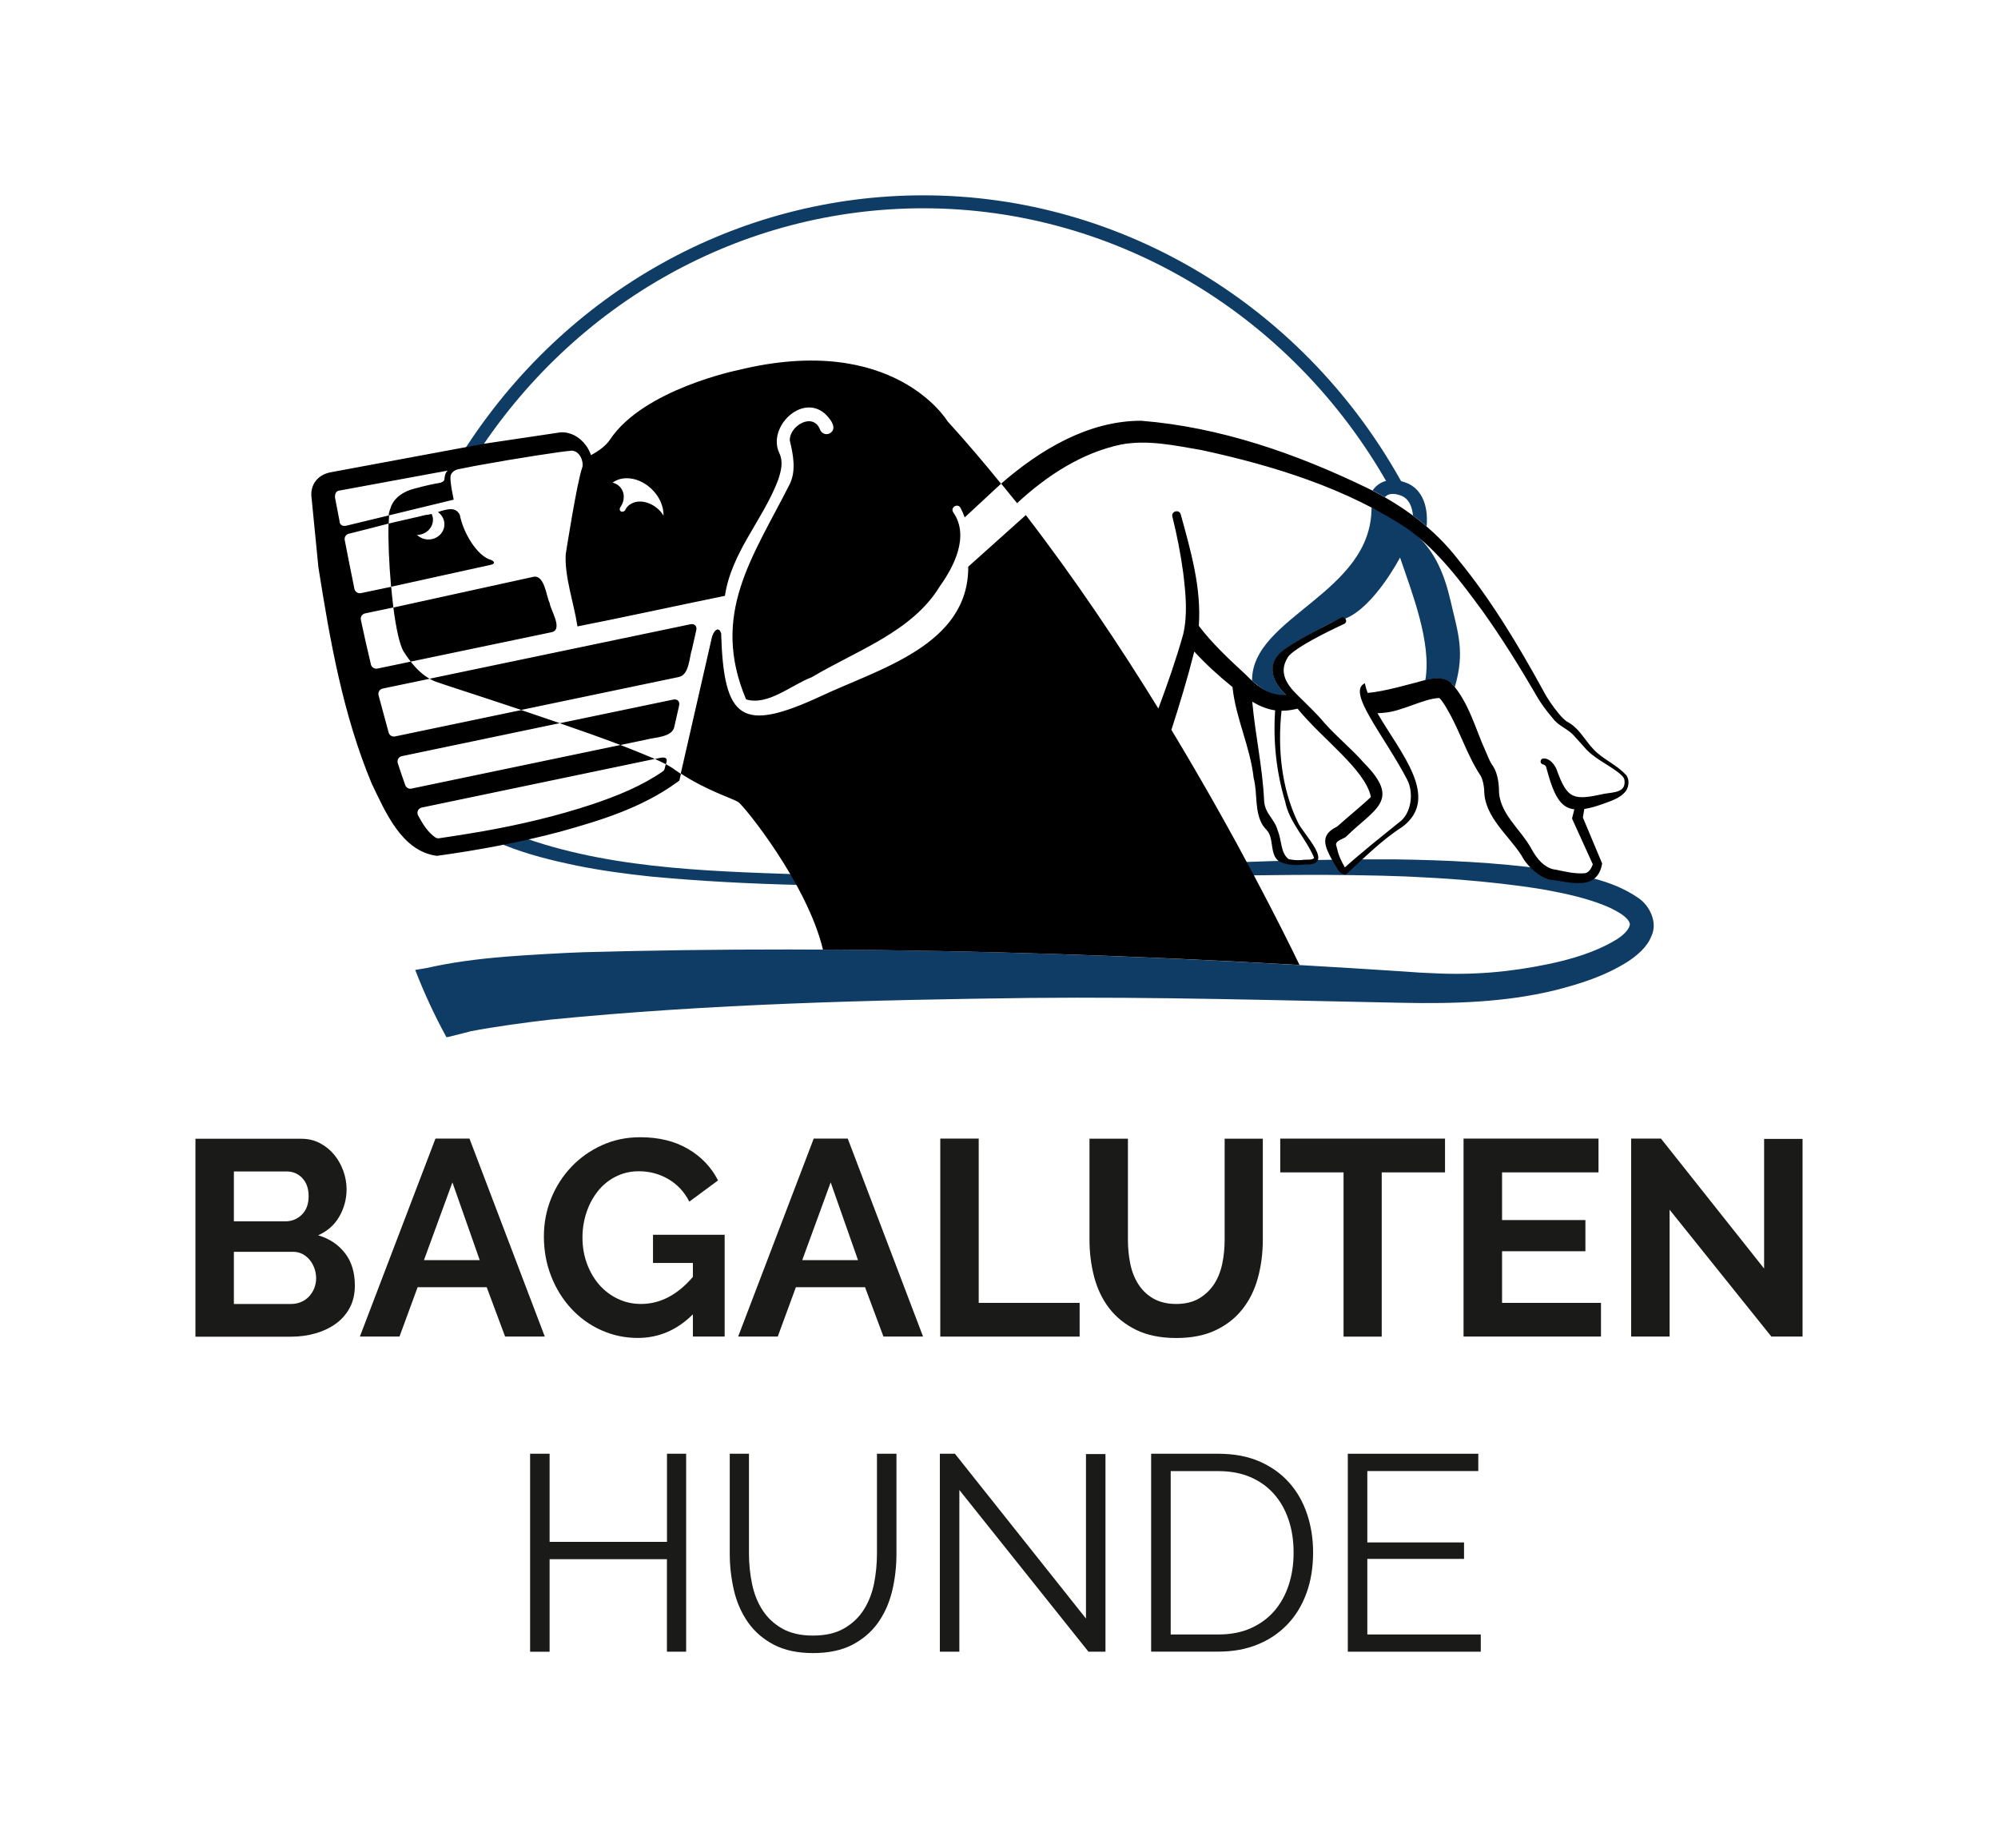 <?xml version="1.0" encoding="utf-8"?>
<svg xmlns="http://www.w3.org/2000/svg" xmlns:xlink="http://www.w3.org/1999/xlink" version="1.1" x="0px" y="0px" viewBox="0 0 289.99 268.28" style="enable-background:new 0 0 289.99 268.28;" xml:space="preserve" width="200" height="185">
<style type="text/css">
	.st0{fill:#1A1A18;}
	.st1{fill:#0F3C64;}
</style>
<g id="Ebene_2">
	<g>
		<path class="st0" d="M51.49,186.59c0,1.21-0.24,2.28-0.73,3.2c-0.49,0.92-1.15,1.69-2,2.31c-0.85,0.62-1.83,1.09-2.95,1.42    c-1.12,0.32-2.31,0.49-3.58,0.49H28.35v-28.73h15.38c1,0,1.9,0.22,2.71,0.65c0.81,0.43,1.5,0.99,2.06,1.68    c0.57,0.69,1,1.47,1.32,2.35c0.31,0.88,0.47,1.76,0.47,2.65c0,1.4-0.35,2.72-1.05,3.95c-0.7,1.23-1.73,2.14-3.08,2.73    c1.65,0.49,2.95,1.36,3.91,2.61C51.02,183.13,51.49,184.7,51.49,186.59z M33.93,170.03v7.24h7.45c0.94,0,1.75-0.32,2.41-0.97    c0.66-0.65,0.99-1.54,0.99-2.67c0-1.11-0.3-1.98-0.91-2.63c-0.61-0.65-1.36-0.97-2.25-0.97H33.93z M45.87,185.53    c0-0.51-0.09-1-0.26-1.48c-0.18-0.47-0.41-0.88-0.71-1.23c-0.3-0.35-0.65-0.63-1.05-0.83s-0.85-0.3-1.34-0.3h-8.58v7.57h8.3    c0.51,0,0.99-0.09,1.44-0.28c0.45-0.19,0.83-0.45,1.15-0.79c0.32-0.34,0.58-0.73,0.77-1.19    C45.77,186.53,45.87,186.05,45.87,185.53z"/>
		<path class="st0" d="M63.19,165.26h4.94l10.93,28.73H73.3l-2.67-7.16H60.6l-2.63,7.16h-5.75L63.19,165.26z M69.62,182.9    l-3.97-11.29l-4.13,11.29H69.62z"/>
		<path class="st0" d="M100.57,190.75c-2.29,2.29-4.96,3.44-8.01,3.44c-1.89,0-3.66-0.38-5.32-1.13c-1.66-0.75-3.1-1.79-4.33-3.12    c-1.23-1.32-2.2-2.88-2.91-4.67s-1.07-3.73-1.07-5.81c0-1.97,0.36-3.82,1.07-5.56s1.7-3.26,2.95-4.57    c1.25-1.31,2.73-2.35,4.43-3.12c1.7-0.77,3.55-1.15,5.54-1.15c2.7,0,5.01,0.57,6.94,1.7c1.93,1.13,3.38,2.66,4.35,4.57l-4.17,3.08    c-0.73-1.43-1.75-2.52-3.06-3.28c-1.31-0.76-2.73-1.13-4.27-1.13c-1.21,0-2.33,0.26-3.34,0.77s-1.88,1.21-2.59,2.1    c-0.71,0.89-1.27,1.92-1.66,3.08c-0.39,1.16-0.59,2.39-0.59,3.68c0,1.35,0.22,2.61,0.65,3.78c0.43,1.17,1.03,2.19,1.78,3.06    c0.75,0.86,1.65,1.54,2.69,2.04c1.04,0.5,2.17,0.75,3.38,0.75c2.78,0,5.29-1.31,7.53-3.93v-2.02h-5.79v-4.09h10.4v14.77h-4.61    V190.75z"/>
		<path class="st0" d="M118.1,165.26h4.94l10.93,28.73h-5.75l-2.67-7.16h-10.04l-2.63,7.16h-5.75L118.1,165.26z M124.53,182.9    l-3.97-11.29l-4.13,11.29H124.53z"/>
		<path class="st0" d="M136.47,193.99v-28.73h5.58v23.84h14.65v4.9H136.47z"/>
		<path class="st0" d="M170.71,189.26c1.32,0,2.43-0.27,3.34-0.81s1.63-1.24,2.19-2.1c0.55-0.86,0.94-1.85,1.17-2.97    c0.23-1.12,0.34-2.27,0.34-3.46v-14.65h5.54v14.65c0,1.97-0.24,3.82-0.71,5.54c-0.47,1.73-1.21,3.24-2.23,4.53    c-1.01,1.3-2.31,2.32-3.91,3.08c-1.59,0.76-3.49,1.13-5.71,1.13c-2.29,0-4.24-0.4-5.85-1.19c-1.61-0.8-2.91-1.85-3.91-3.16    c-1-1.31-1.72-2.83-2.17-4.55c-0.45-1.73-0.67-3.52-0.67-5.38v-14.65h5.58v14.65c0,1.21,0.11,2.38,0.34,3.5    c0.23,1.12,0.62,2.11,1.17,2.97c0.55,0.86,1.27,1.56,2.17,2.08C168.32,188.99,169.41,189.26,170.71,189.26z"/>
		<path class="st0" d="M209.74,170.16h-9.19v23.84h-5.54v-23.84h-9.19v-4.9h23.92V170.16z"/>
		<path class="st0" d="M232.38,189.09v4.9h-19.95v-28.73h19.59v4.9h-14v6.92h12.1v4.53h-12.1v7.49H232.38z"/>
		<path class="st0" d="M242.34,175.58v18.41h-5.58v-28.73h4.33l14.97,18.86V165.3h5.58v28.69h-4.53L242.34,175.58z"/>
		<path class="st0" d="M99.58,211v28.73h-2.79V226.3H79.76v13.44h-2.83V211h2.83v12.79h17.04V211H99.58z"/>
		<path class="st0" d="M117.98,237.39c1.81,0,3.31-0.34,4.51-1.03c1.2-0.69,2.16-1.59,2.87-2.71c0.71-1.12,1.21-2.39,1.5-3.82    c0.28-1.43,0.42-2.87,0.42-4.33V211h2.83v14.49c0,1.94-0.22,3.78-0.65,5.52s-1.13,3.27-2.08,4.59c-0.96,1.32-2.21,2.37-3.74,3.16    c-1.54,0.78-3.41,1.17-5.63,1.17c-2.27,0-4.17-0.41-5.73-1.23c-1.55-0.82-2.8-1.91-3.74-3.26c-0.94-1.35-1.62-2.89-2.02-4.61    c-0.4-1.73-0.61-3.51-0.61-5.34V211h2.79v14.49c0,1.51,0.15,2.98,0.45,4.41c0.3,1.43,0.8,2.7,1.52,3.8c0.71,1.11,1.67,2,2.85,2.67    C114.72,237.05,116.2,237.39,117.98,237.39z"/>
		<path class="st0" d="M139.24,216.26v23.47h-2.83V211h2.19l19.02,23.92v-23.88h2.83v28.69h-2.47L139.24,216.26z"/>
		<path class="st0" d="M167.08,239.73V211h9.75c2.29,0,4.29,0.38,6.01,1.13c1.71,0.76,3.14,1.78,4.29,3.08    c1.15,1.3,2.01,2.81,2.59,4.55c0.58,1.74,0.87,3.6,0.87,5.56c0,2.19-0.32,4.16-0.97,5.93c-0.65,1.77-1.57,3.28-2.77,4.53    c-1.2,1.25-2.64,2.23-4.33,2.91c-1.69,0.69-3.58,1.03-5.69,1.03H167.08z M187.76,225.33c0-1.73-0.24-3.31-0.73-4.75    c-0.48-1.44-1.19-2.69-2.12-3.74c-0.93-1.05-2.07-1.87-3.42-2.45c-1.35-0.58-2.9-0.87-4.65-0.87h-6.92v23.71h6.92    c1.78,0,3.35-0.3,4.71-0.91c1.36-0.61,2.5-1.44,3.42-2.51c0.92-1.07,1.61-2.32,2.08-3.76    C187.53,228.6,187.76,227.03,187.76,225.33z"/>
		<path class="st0" d="M214.93,237.22v2.51h-19.3V211h18.94v2.51h-16.11v10.36h14.04v2.39h-14.04v10.97H214.93z"/>
	</g>
</g>
<g id="Ebene_3">
	<path class="st1" d="M210.53,87.15c-1.85-8.05-5.36-10.67-11.46-13.5c0.06,12.49-17.43,15.87-17.34,25.14   c1.48,1.28,2.86,2.37,4.97,2.11c-2.26-2.13-2.97-4.82-0.06-6.76c3.37-2.08,7.96-4.71,8.5-4.44c0,0,0,0,0,0   c0.04,0.02,0.08,0.05,0.11,0.09l0,0c4.21-1.66,7.96-8.87,7.96-8.87c1.68,4.98,4.62,12.34,3.67,17.81c1.47-0.42,3.4-0.46,4.27,1.03   C212.68,94.57,211.61,91.85,210.53,87.15z"/>
	<path class="st1" d="M202.22,71.66c-13.83-25.55-39.97-41.43-68.21-41.43c-26.33,0-50.73,13.62-65.26,36.42l-1.59-1.01   c14.88-23.35,39.87-37.29,66.85-37.29c28.93,0,55.7,16.25,69.86,42.41L202.22,71.66z"/>
	<path class="st1" d="M237.88,130.39c-4.02-2.83-9.04-3.48-13.58-4.24c-7.26-0.99-14.5-1.31-21.74-1.42c-1.83-0.01-3.65-0.01-5.48,0   l-1.88,1.79l-1.09-1.75c-26.04,0.34-51.95,2.88-78,2.14c-14.14-0.49-28.99-0.88-42.23-6.12l-0.78,1.84c3.43,1.39,7,2.26,10.56,3   c3.47,0.71,7.26,1.22,10.77,1.59c28.78,2.69,57.71,0.65,86.52-0.16c1.48-0.02,2.96-0.04,4.44-0.05c0.68-0.01,1.36-0.01,2.05-0.02   c0.8-0.01,1.61-0.01,2.41-0.01c0.88,0,1.77-0.01,2.65,0c0.26,0,0.52,0,0.79,0.01c2.12,0.01,4.24,0.04,6.36,0.09   c0.33,0.01,0.66,0.01,0.98,0.02c1.13,0.03,2.27,0.07,3.4,0.11c0.21,0.01,0.42,0.02,0.64,0.03c2.43,0.11,4.86,0.25,7.28,0.44   c3.99,0.32,7.96,0.75,11.89,1.39c3.46,0.62,6.98,1.37,9.98,2.75c1.02,0.52,2.56,1.31,2.76,2.31c-0.09,0.9-1.27,1.87-2.25,2.41   c-2.76,1.64-6.17,2.67-9.55,3.38c-5.59,1.17-10.98,1.64-16.88,1.33c-0.64-0.03-1.28-0.06-1.92-0.09c-0.7-0.04-1.4-0.09-2.11-0.15   c-39.72-2.62-79.48-3.91-119.29-2.8c-2.76,0.09-8.24,0.41-11.01,0.63c-0.2,0.01-0.44,0.04-0.68,0.06   c-3.6,0.29-7.39,0.79-10.93,1.59l0,0c-0.58,0.1-1.15,0.19-1.71,0.29c1.31,3.37,2.82,6.64,4.54,9.77c0.05-0.01,0.11-0.03,0.16-0.04   c0,0,0.01,0.02,0.01,0.02l2.23-0.56c0,0,1.12-0.29,1.12-0.29c3.34-0.65,8.17-1.31,11.57-1.69c23.16-2.29,46.51-2.86,69.8-3.15   c17.97-0.18,35.92,0.36,53.9,0.71c7.36,0.15,14.88-0.06,22.07-1.81c3.62-0.92,7.21-2.02,10.61-4.16c1.33-0.88,2.79-2.06,3.44-3.71   C240.63,133.94,239.5,131.51,237.88,130.39z"/>
	<path class="st1" d="M201.01,72.16c0.1-0.11,0.22-0.22,0.37-0.3c0.45-0.24,1.08-0.23,1.86,0.03c1.34,0.45,1.75,1.81,1.85,2.93   L205,74.76c0.71,0.53,1.41,1.07,2.07,1.64c0.12-1.22,0.26-5.26-3.21-6.42c-1.34-0.45-2.51-0.4-3.47,0.13   c-0.54,0.3-0.91,0.7-1.17,1.08C199.82,71.5,200.42,71.83,201.01,72.16z"/>
	<path d="M57.86,84.92c0,0-1.11,0.24-1.11,0.24c-0.31-3.4-0.44-6.9-0.37-9.16c0.7-0.2,4.59-1.04,5.38-1.26   c0.28-0.01,0.57-0.07,0.88-0.15c0.11,0.26,0.19,0.53,0.19,0.83c0,1.22-1.04,2.21-2.32,2.21c0.42,0.41,1.01,0.67,1.66,0.67   c1.28,0,2.32-0.99,2.32-2.21c0-0.73-0.38-1.37-0.95-1.77c1.3-0.42,2.6-0.84,3.19,0.43c0.52,2.67,2.55,5.99,4.55,6.53   c0.57,0.25,0.54,0.57-0.07,0.7L57.86,84.92z M236.05,114.72c-0.67,1-1.97,1.45-2.99,1.82c-1.22,0.45-2.23,0.75-3.1,0.88   c-0.07,0.41-0.16,0.93-0.21,1.23c0.16,0.39,2.72,6.49,2.72,6.49l0.08,0.19c-0.67,3.86-4.25,2.84-7.06,2.4   c-1.47,0.05-3.73-1.78-4.61-3.5c-1.84-2.96-5.47-5.66-5.45-9.56c-0.06-0.77-0.23-1.58-0.53-2.09c-1.98-2.99-2.99-6.48-4.79-9.54   c-0.31-0.55-0.81-1.4-1.2-1.73c-2.2,0.06-5.42,1.93-7.93,2.13c0,0-0.79,0.07-0.79,0.07s-0.14,0-0.26,0   c3.3,5.73,9.22,12.28,3.62,16.5c-3.03,1.94-5.54,4.51-8.17,6.89c-0.53,0.17-1.03-0.41-1.25-0.77c-1.85-3.07-2.83-4.81-0.05-6.16   c1.12-1.02,3.95-3.35,4.9-4.3c-0.81-3.97-7.06-8.39-10.64-12.81c-0.7,0.16-1.42,0.29-2.17,0.3c-0.05,0-0.1-0.01-0.16-0.01   c-0.59,5.39-0.03,11.2,2.33,16.12c0.75,1.78,5.72,6.44,0.99,6.2c-1.09,0.17-2.27,0.1-3.34-0.29c-1.6-0.62-1.17-2.82-1.73-4.06   c-0.2-0.54-0.63-0.82-0.95-1.29c-1.28-2.05-0.75-4.65-1.35-6.91c-0.51-4.6-2.59-8.61-3.07-13.2c-1.94-1.56-3.83-3.28-5.55-5.15   c-0.96,3.83-2.11,7.61-3.32,11.36c9.51,15.74,16.2,29.16,18.6,34.13c-23.04-1.31-46.1-2.11-69.18-2.23   c-2.28-9.57-11.49-20.92-12.31-21.43c-0.81-0.51-4.56-1.66-8.33-4.13c1.13-4.91,3.38-14.81,4.5-19.69   c0.21-0.93,0.97-1.84,1.36-0.66c0.38,12.6,2.96,14.45,14.47,9.13c8.4-3.97,21.47-7.38,21.4-18.8l8.36-7.49   c7.12,9.24,13.63,18.97,19.24,28.08c1.32-3.55,2.58-7.14,3.6-10.77c0.67-2.87,0.37-5.92,0-8.96c-0.37-2.72-0.9-5.46-1.57-8.13   c-0.2-0.77,0.97-1.11,1.21-0.34c1.45,5.28,3.02,10.65,2.63,16.19c1.82,2.44,4.5,4.97,6.75,7.03c1.83,1.87,3.49,3.13,5.92,3.01   c-2.26-2.13-2.97-4.82-0.06-6.76c2.93-1.95,8.01-4.44,8.01-4.44c0.56-0.33,1.09,0.5,0.53,0.86c-8,3.73-8.25,4.91-8.25,4.91   c-1.29,2.06-0.25,3.79,1.33,5.36l0.13,0.13c1.34,1.31,2.89,2.8,3.86,3.98c1.82,2.07,3.92,3.72,5.74,5.81   c5.48,5.52,1.56,6.63-2.57,10.71c-0.33,0.33-1.76,0.61-1.42,1.35c-0.01-0.02,0.11,0.42,0.11,0.42c0.24,1.08,0.62,1.8,1.12,2.7   c2.48-2.23,5.22-4.4,7.85-6.52c1.81-1.26,2.19-4.3,1.2-6.21c-3.34-6.43-8.87-12.79-6.14-14c0.08,0.45,0.22,0.92,0.4,1.4   c2.38-0.19,6.05-1.26,8.32-1.86c1.15-0.31,2.78-0.52,3.8,0.4c2.59,2.8,3.52,6.72,5.07,10.08c0.24,0.56,0.5,1.21,0.79,1.69   c0.83,1.07,1.03,2.51,1.08,3.68c-0.05,3.51,3.18,5.76,4.78,8.76c0.63,1.1,1.29,2,2.36,2.57c0.39,0.2,0.77,0.31,1.09,0.33   c1.39,0.29,2.87,0.65,4.25,0.52c0.19-0.03,0.34-0.11,0.5-0.24c0.27-0.22,0.51-0.65,0.64-1.06l-2.91-6.4c0,0-0.1-0.25-0.1-0.25   l0.05-0.2l0.28-1.12c-2.09-0.24-3.02-2.12-4.09-6.13c-0.06-0.24-0.28-0.34-0.53-0.42c-0.44-0.15-0.32-0.82,0.12-0.83   c0.9-0.07,1.62,0.85,1.92,1.58c1.57,4.37,2.43,4.53,6.94,3.54c1.33-0.24,3.24-0.14,2.9-2.09c-0.13-0.42-0.53-0.71-0.88-1.01   c-1.63-1.24-3.66-2.11-4.98-3.72c0,0-1.37-1.52-1.37-1.52c-0.98-1.14-2.31-1.45-3.16-2.62c-0.91-1.07-1.76-2.18-2.45-3.43   c-2.4-4.12-4.94-8.2-7.7-12.07c-3.17-4.32-6.45-8.72-10.8-11.91c-8.89-5.96-19.64-9.27-30.06-11.52   c-3.89-0.66-7.73-1.52-11.62-0.81c-5.76,1.21-10.79,4.51-15.13,8.52l-2.31-2.84l-5.3,4.91c-0.16-0.46-0.35-0.92-0.59-1.37   c-0.42-0.79-1.59-0.04-1.04,0.67c2.33,3.39,0.12,7.78-1.98,10.7c-3.98,6.59-12.14,9.35-18.58,13.19c-2.94,1.1-6.37,4.19-9.54,3.22   c-5.24-12.43,1.02-20.7,6.35-31.27c0.94-1.95,0.49-4.25,0-6.29c-0.1-2.16,3.41-4.2,4.4-1.57c0.22,0.54,0.85,0.79,1.38,0.53   c1.28-0.73,0-2.24-0.71-2.89c-3.39-2.91-8.35,2.02-6.6,5.73c0.6,1.28,0.29,2.53-0.17,3.92c-2.19,5.78-6.78,10.5-7.72,16.81   c-5.44,1.11-16.34,3.46-21.41,4.44c-0.46-3.2-1.9-7.23-1.7-10.48c0,0,1.64-10.57,2.41-12.62c0.22-0.79-0.33-2.34-1.51-2.41   c-1.27,0.07-8.12,1.12-13.94,2.19l-2.6,0.51c0,0-0.96,0.21-1.08,1c-0.12,0.79,0.46,3.41,0.46,3.41l-9.44,2.29   c0.03-0.54,0.29-1.12,0.29-1.12s0.42-1.95,3.33-2.74c1.8-0.49,2.96-0.73,3.67-0.84c0.32-0.05,0.8-0.23,0.8-0.55   c0,0,0.03-0.97,0.5-1.26L49.26,71.2c0,0-0.72,0-0.65,1.02l0.65,3.38c0,0-0.04,0.95,1.08,0.68l6.12-1.48c0,0-0.05,0.82-0.06,1.2   c0,0,0-0.01,0-0.01c-1.94,0.51-3.87,1-5.8,1.48c-0.41,0.1-0.66,0.5-0.58,0.91l0.69,3.53c0.24,1.19,0.48,2.38,0.72,3.57   c0.09,0.42,0.51,0.69,0.93,0.61l4.4-0.92c0.1,0.99,0.2,2.03,0.32,3l-4.11,0.86c-0.42,0.09-0.69,0.5-0.61,0.92   c0.46,2.18,0.95,4.36,1.47,6.52c0.11,0.4,0.51,0.65,0.92,0.57l3.18-0.66l1.67-0.35c-0.33-0.42-0.67-0.89-1.01-1.44   c-0.62-0.99-1.13-3.48-1.51-6.41c5.05-1.1,15.22-3.34,20.24-4.44c1.72-0.46,1.95,2.84,2.45,3.78c0.07,0.94,2.06,3.91,0.23,4.25   c-5.36,1.12-15.05,3.14-20.4,4.26c0.97,1.25,1.9,2.01,2.75,2.49l-6.82,1.42c-0.44,0.09-0.71,0.53-0.6,0.97   c0.48,1.82,0.97,3.63,1.47,5.44c0.12,0.39,0.52,0.62,0.91,0.54l1.96-0.41l16.38-3.42c1.44,0.48,4.15,1.41,5.59,1.9l-22.93,4.79   c-0.45,0.09-0.72,0.55-0.6,0.98c0.35,1.1,0.72,2.18,1.11,3.27c0.15,0.34,0.51,0.54,0.88,0.46l30.34-6.33   c-2.66-1.01-5.72-2.1-8.81-3.16l8.79-1.83l7.68-1.6c0.61-0.13,1,0.27,0.86,0.87c-0.17,0.76-0.52,2.28-0.69,3.04   c-0.26,1.58-2.9,1.56-4.04,1.89c0,0-2.67,0.56-2.67,0.56l-1.11,0.23c1.33,0.52,3.69,1.46,4.99,2.02l-33.84,7.06   c-0.51,0.11-0.77,0.66-0.54,1.12c0.65,1.21,1.4,2.47,2.55,3.24c0.15,0.09,0.32,0.12,0.49,0.1c2.12-0.31,4.23-0.64,6.34-1.01   c5.4-0.96,10.76-2.21,15.97-3.94c3.56-1.2,7.09-2.62,10.19-4.76c0.3-0.19,0.31-0.69,0.41-0.99c0-0.02,0-0.04,0.01-0.06   c-0.44-0.23-0.97-0.48-1.57-0.75c0.88-0.18,2.12-0.61,1.58,0.76c0.52,0.25,1.22,0.72,1.46,0.92c0.25,0.13,0.48,0.34,0.73,0.49   l-0.12,0.52c0,0-0.1,0.44-0.1,0.44l-0.35,0.26c-5.11,3.7-11.04,5.52-16.98,7.17c-5.88,1.56-11.85,2.67-17.87,3.5   c-0.02,0-0.04-0.01-0.06-0.01c-5.07-0.69-7.42-6.39-9.4-10.47c-4.19-10.06-6.05-20.73-7.74-31.39l-1.02-10.36   c-0.11-1.43,0.68-2.97,2.68-3.42l22.43-4.17l11.07-1.65c1.4-0.07,2.73,0.62,3.67,1.89c0.32,0.44,0.57,0.93,0.74,1.42   c1.23-0.66,2.2-1.41,2.76-2.26c4.88-7.32,18.62-10.09,18.62-10.09c22.61-5.54,30.37,7.43,30.37,7.43c2.65,2.91,5.24,5.95,7.77,9.07   c5.64-4.91,12.65-9.14,20.33-9.14c11.51,0.92,22.58,4.79,32.89,9.79c5.02,2.46,9.68,5.87,13.12,10.34   c4.82,5.88,8.73,12.42,12.38,19.06c0.58,1.14,1.42,2.31,2.23,3.31c0.41,0.49,0.89,1.01,1.34,1.24c1.93,1.08,2.69,3.18,4.33,4.53   c1.31,1.11,2.94,1.86,4.12,3.15C236.5,113.07,236.47,114.05,236.05,114.72z M96.3,74.84c0.02-1.27-0.53-2.67-1.65-3.78   c-1.75-1.75-4.21-2.14-5.75-1.01c0.37,0.09,0.72,0.26,1.01,0.55c0.78,0.78,0.81,2.03,0.15,2.97c-0.15,0.19-0.17,0.45-0.02,0.6   c0.16,0.16,0.45,0.13,0.65-0.06c0.11-0.23,0.24-0.44,0.42-0.63c1.1-1.1,3.15-0.85,4.56,0.56C95.93,74.29,96.13,74.56,96.3,74.84z    M185.08,103.1c-1.17-0.16-2.29-0.64-3.32-1.25c0.43,4.84,1.49,9.44,1.72,14.37c0.09,1.88,1.56,2.66,1.98,4.35   c0.59,1.37,0.39,3.25,1.59,4.13c0.67,0.13,1.44,0.22,2.12,0.09c0.45-0.05,1.32,0.08,1.57-0.27c-1.12-2.77-3.62-5.14-4.21-8.2   C185.25,112.05,184.77,107.56,185.08,103.1z M100.43,94.21l0.62-2.73c0.14-0.61-0.25-1-0.86-0.87c-9.42,1.96-28.4,5.93-37.85,7.9   c0.27,0.15,0.53,0.29,0.79,0.39c0.56,0.23,6.04,1.98,12.51,4.14c5.95-1.24,16.83-3.51,22.79-4.76   C100.05,98.05,100.03,95.36,100.43,94.21z"/>
</g>
</svg>
